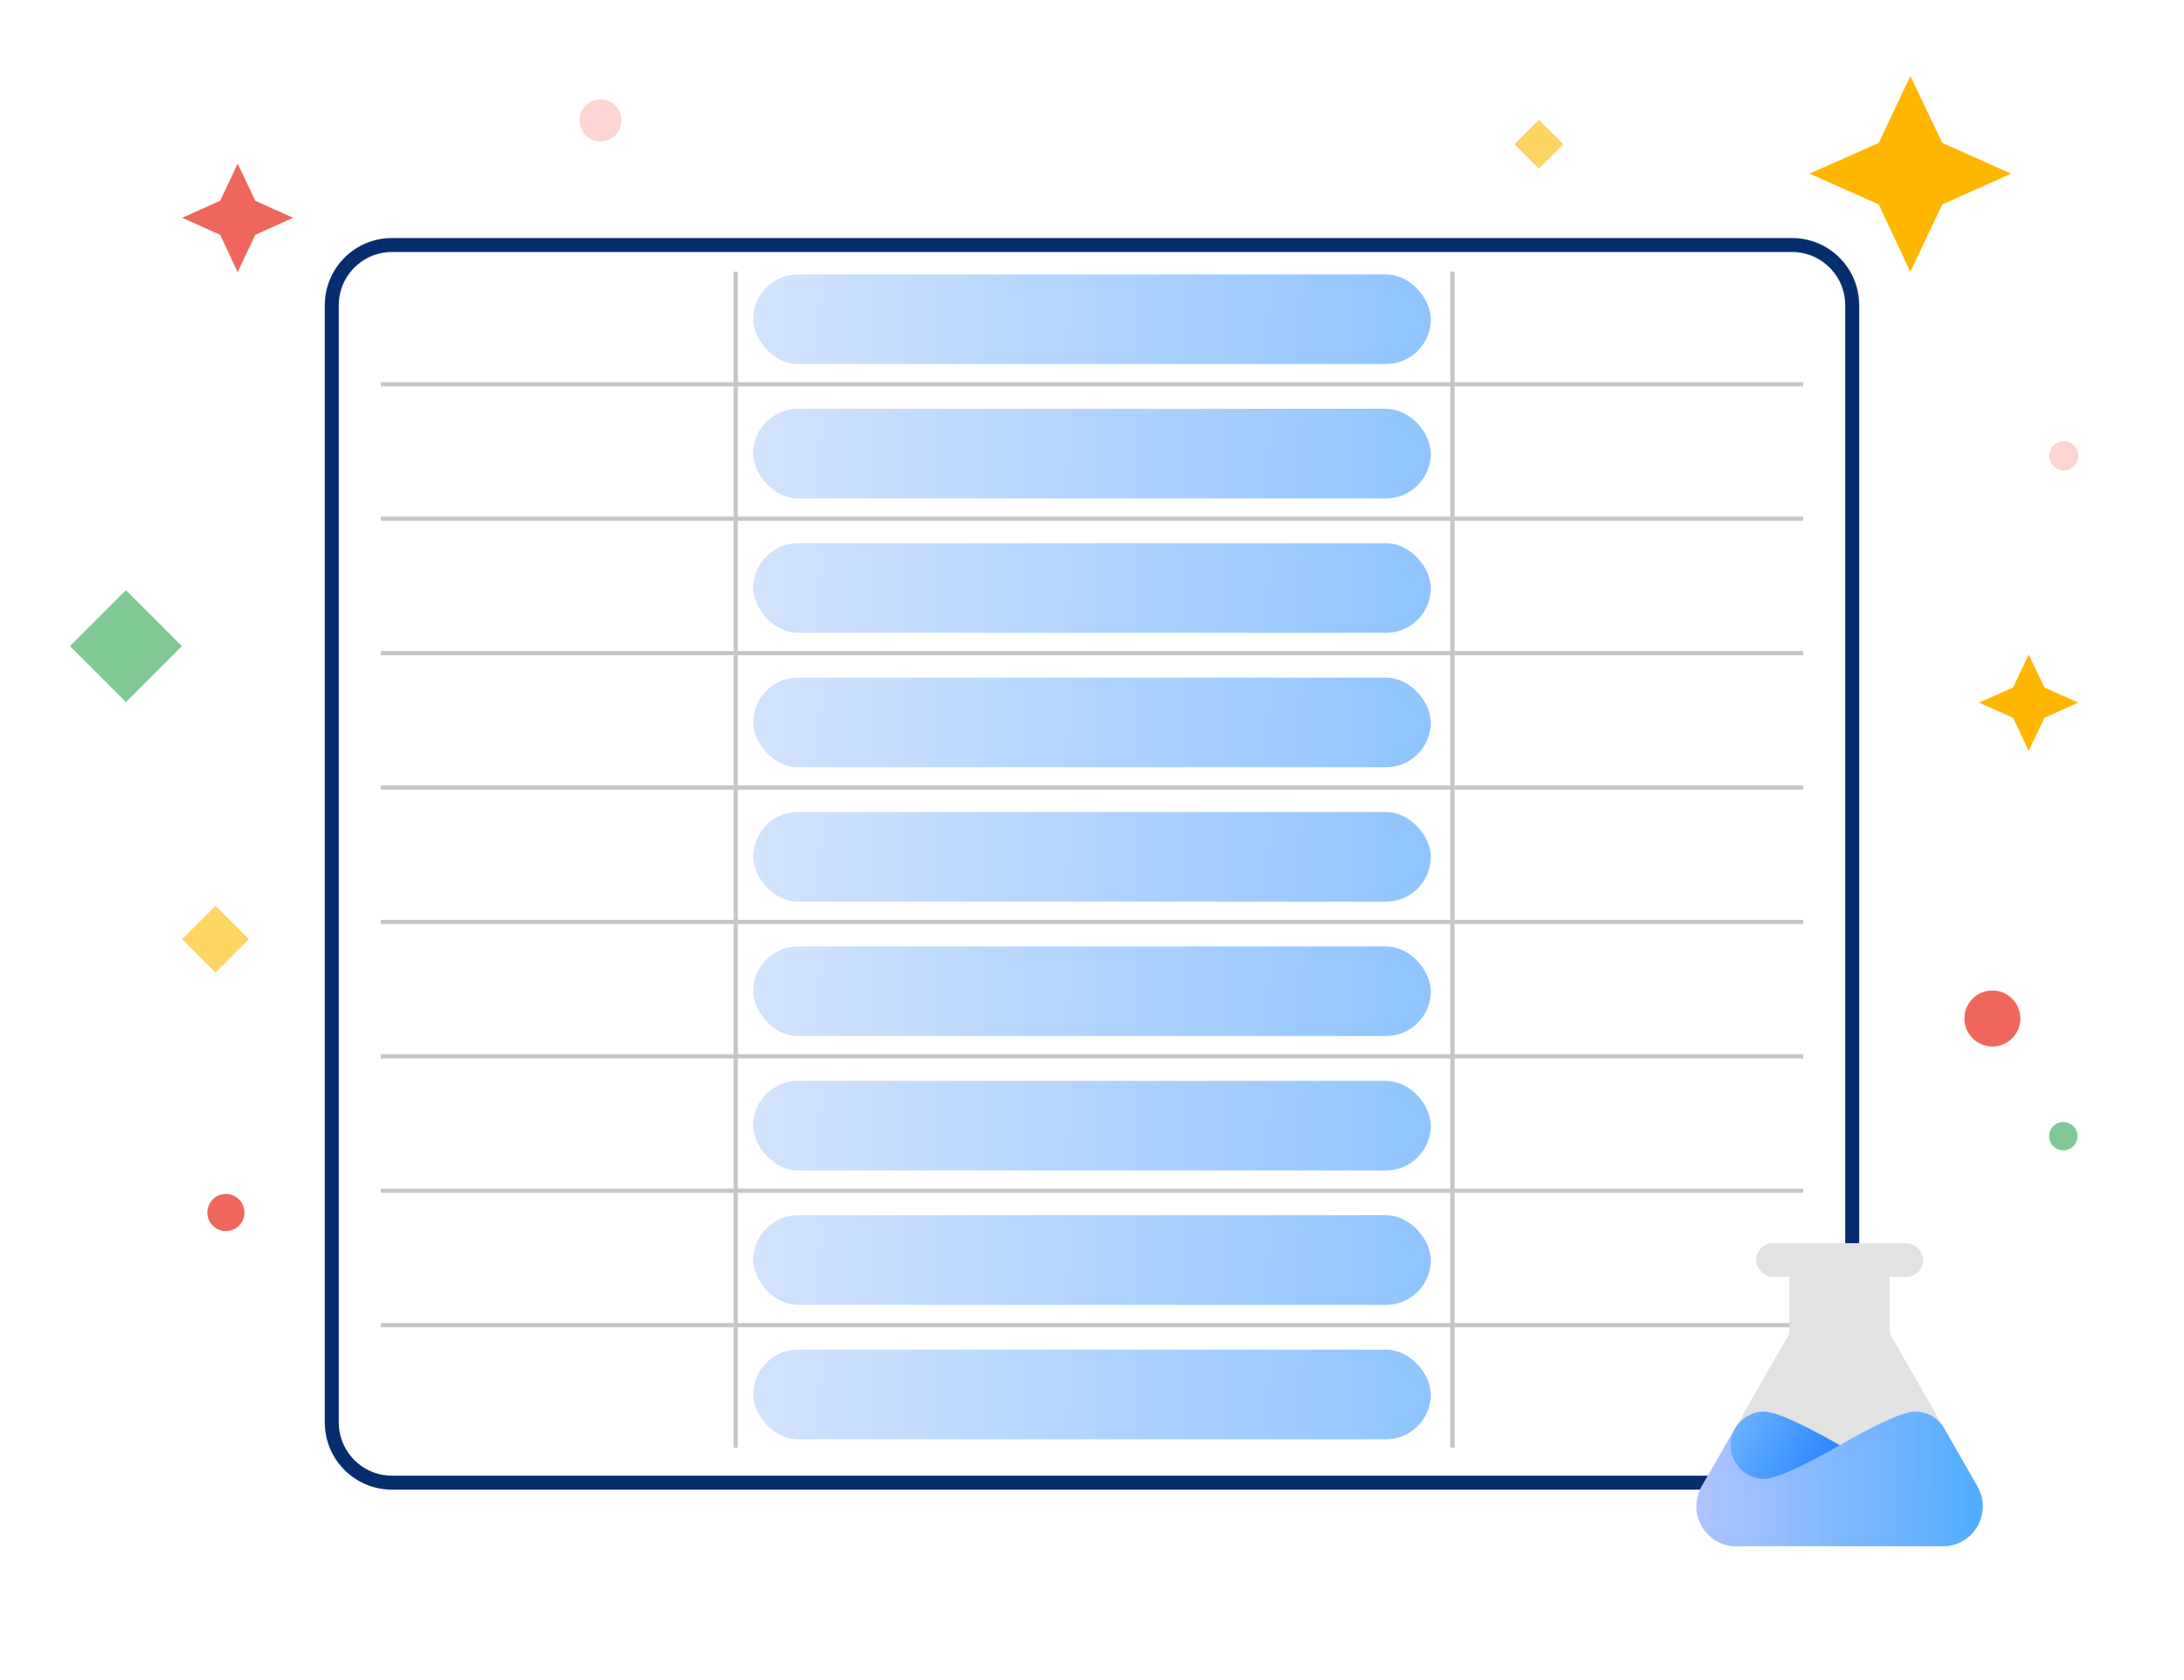 <svg width="390" height="300" viewBox="0 0 390 300" fill="none" xmlns="http://www.w3.org/2000/svg">
<rect width="390" height="300" fill="white"/>
<path d="M341.13 48.522L335.485 36.502L323.13 31.006L335.485 25.52L341.13 13.565L346.841 25.52L359.13 31.006L346.841 36.502L341.13 48.522Z" fill="#FFB600"/>
<path opacity="0.27" d="M368.522 84C369.963 84 371.13 82.832 371.13 81.391C371.13 79.951 369.963 78.783 368.522 78.783C367.081 78.783 365.913 79.951 365.913 81.391C365.913 82.832 367.081 84 368.522 84Z" fill="#EF675C"/>
<path d="M362.261 134.087L359.477 128.166L353.391 125.464L359.477 122.763L362.261 116.87L365.08 122.763L371.13 125.464L365.08 128.166L362.261 134.087Z" fill="#FFB600"/>
<path d="M32.482 115.381L22.491 105.391L12.5 115.381L22.491 125.37L32.482 115.381Z" fill="#80C894"/>
<path d="M44.447 167.7L38.484 161.739L32.522 167.7L38.484 173.661L44.447 167.7Z" fill="#FCD563"/>
<path d="M279.168 25.757L274.801 21.391L270.435 25.757L274.801 30.123L279.168 25.757Z" fill="#FCD563"/>
<path d="M42.688 218.861C43.983 217.566 43.983 215.466 42.688 214.171C41.393 212.876 39.293 212.876 37.998 214.171C36.702 215.466 36.702 217.566 37.998 218.861C39.293 220.156 41.393 220.156 42.688 218.861Z" fill="#EF675C"/>
<path d="M70 43.75H320C325.937 43.75 330.75 48.563 330.75 54.5V254C330.75 259.937 325.937 264.75 320 264.75H70C64.063 264.75 59.25 259.937 59.25 254V54.5C59.25 48.563 64.063 43.75 70 43.75Z" fill="white" stroke="#062E6F" stroke-width="2.5"/>
<path d="M42.435 48.595L39.32 41.932L32.522 38.89L39.32 35.843L42.435 29.217L45.581 35.843L52.343 38.89L45.581 41.932L42.435 48.595Z" fill="#EF675C"/>
<path d="M370.238 204.672C371.226 203.684 371.226 202.082 370.238 201.094C369.249 200.105 367.647 200.105 366.659 201.094C365.671 202.082 365.671 203.684 366.659 204.672C367.647 205.66 369.249 205.66 370.238 204.672Z" fill="#80C894"/>
<path d="M107.23 25.242C109.301 25.242 110.981 23.562 110.981 21.49C110.981 19.419 109.301 17.739 107.23 17.739C105.158 17.739 103.478 19.419 103.478 21.49C103.478 23.562 105.158 25.242 107.23 25.242Z" fill="#FBD6D3"/>
<path d="M355.781 186.866C358.541 186.866 360.779 184.628 360.779 181.868C360.779 179.107 358.541 176.87 355.781 176.87C353.02 176.87 350.783 179.107 350.783 181.868C350.783 184.628 353.02 186.866 355.781 186.866Z" fill="#EF675C"/>
<line x1="68" y1="92.625" x2="322" y2="92.625" stroke="#C4C7C5" stroke-width="0.75"/>
<line x1="68" y1="116.625" x2="322" y2="116.625" stroke="#C4C7C5" stroke-width="0.75"/>
<line x1="68" y1="164.625" x2="322" y2="164.625" stroke="#C4C7C5" stroke-width="0.75"/>
<line x1="68" y1="68.625" x2="322" y2="68.625" stroke="#C4C7C5" stroke-width="0.75"/>
<line x1="68" y1="140.625" x2="322" y2="140.625" stroke="#C4C7C5" stroke-width="0.75"/>
<line x1="68" y1="188.625" x2="322" y2="188.625" stroke="#C4C7C5" stroke-width="0.75"/>
<line x1="68" y1="212.625" x2="322" y2="212.625" stroke="#C4C7C5" stroke-width="0.75"/>
<line x1="68" y1="236.625" x2="322" y2="236.625" stroke="#C4C7C5" stroke-width="0.75"/>
<line x1="259.375" y1="48.5" x2="259.375" y2="258.5" stroke="#C4C7C5" stroke-width="0.75"/>
<line x1="131.375" y1="48.5" x2="131.375" y2="258.5" stroke="#C4C7C5" stroke-width="0.75"/>
<rect x="134.5" y="49" width="121" height="16" rx="8" fill="url(#paint0_linear_1532_10260)"/>
<rect x="134.5" y="73" width="121" height="16" rx="8" fill="url(#paint1_linear_1532_10260)"/>
<rect x="134.5" y="97" width="121" height="16" rx="8" fill="url(#paint2_linear_1532_10260)"/>
<rect x="134.5" y="121" width="121" height="16" rx="8" fill="url(#paint3_linear_1532_10260)"/>
<rect x="134.5" y="145" width="121" height="16" rx="8" fill="url(#paint4_linear_1532_10260)"/>
<rect x="134.5" y="169" width="121" height="16" rx="8" fill="url(#paint5_linear_1532_10260)"/>
<rect x="134.5" y="193" width="121" height="16" rx="8" fill="url(#paint6_linear_1532_10260)"/>
<rect x="134.5" y="217" width="121" height="16" rx="8" fill="url(#paint7_linear_1532_10260)"/>
<rect x="134.5" y="241" width="121" height="16" rx="8" fill="url(#paint8_linear_1532_10260)"/>
<path d="M322.3 233.299C325.045 228.508 331.955 228.508 334.7 233.299L353.111 265.42C355.842 270.184 352.402 276.12 346.911 276.12H310.089C304.598 276.12 301.158 270.184 303.889 265.42L322.3 233.299Z" fill="#E2E2E2"/>
<rect x="313.584" y="222" width="29.832" height="6.01" rx="3.005" fill="#E2E2E2"/>
<rect x="319.55" y="222" width="17.899" height="18.03" fill="#E2E2E2"/>
<path fill-rule="evenodd" clip-rule="evenodd" d="M347.33 255.333C346.339 253.385 344.321 252.051 341.991 252.051C338.732 252.051 328.813 257.885 328.522 258.057L328.501 258.06L309.832 255.051L303.889 265.42C301.272 269.986 304.323 275.629 309.416 276.09H347.584C352.677 275.629 355.728 269.986 353.111 265.42L347.33 255.333Z" fill="url(#paint9_linear_1532_10260)"/>
<path d="M328.515 258.06C328.515 258.06 318.347 252.05 315.039 252.05C311.731 252.05 309.05 254.741 309.05 258.06C309.05 261.379 311.731 264.07 315.039 264.07C318.347 264.07 328.515 258.06 328.515 258.06Z" fill="url(#paint10_linear_1532_10260)"/>
<defs>
<linearGradient id="paint0_linear_1532_10260" x1="134.5" y1="49" x2="255.861" y2="52.502" gradientUnits="userSpaceOnUse">
<stop stop-color="#D3E3FD"/>
<stop offset="1" stop-color="#8FC4FF"/>
</linearGradient>
<linearGradient id="paint1_linear_1532_10260" x1="134.5" y1="73" x2="255.861" y2="76.502" gradientUnits="userSpaceOnUse">
<stop stop-color="#D3E3FD"/>
<stop offset="1" stop-color="#8FC4FF"/>
</linearGradient>
<linearGradient id="paint2_linear_1532_10260" x1="134.5" y1="97" x2="255.861" y2="100.503" gradientUnits="userSpaceOnUse">
<stop stop-color="#D3E3FD"/>
<stop offset="1" stop-color="#8FC4FF"/>
</linearGradient>
<linearGradient id="paint3_linear_1532_10260" x1="134.5" y1="121" x2="255.861" y2="124.503" gradientUnits="userSpaceOnUse">
<stop stop-color="#D3E3FD"/>
<stop offset="1" stop-color="#8FC4FF"/>
</linearGradient>
<linearGradient id="paint4_linear_1532_10260" x1="134.5" y1="145" x2="255.861" y2="148.503" gradientUnits="userSpaceOnUse">
<stop stop-color="#D3E3FD"/>
<stop offset="1" stop-color="#8FC4FF"/>
</linearGradient>
<linearGradient id="paint5_linear_1532_10260" x1="134.5" y1="169" x2="255.861" y2="172.503" gradientUnits="userSpaceOnUse">
<stop stop-color="#D3E3FD"/>
<stop offset="1" stop-color="#8FC4FF"/>
</linearGradient>
<linearGradient id="paint6_linear_1532_10260" x1="134.5" y1="193" x2="255.861" y2="196.503" gradientUnits="userSpaceOnUse">
<stop stop-color="#D3E3FD"/>
<stop offset="1" stop-color="#8FC4FF"/>
</linearGradient>
<linearGradient id="paint7_linear_1532_10260" x1="134.5" y1="217" x2="255.861" y2="220.503" gradientUnits="userSpaceOnUse">
<stop stop-color="#D3E3FD"/>
<stop offset="1" stop-color="#8FC4FF"/>
</linearGradient>
<linearGradient id="paint8_linear_1532_10260" x1="134.5" y1="241" x2="255.861" y2="244.503" gradientUnits="userSpaceOnUse">
<stop stop-color="#D3E3FD"/>
<stop offset="1" stop-color="#8FC4FF"/>
</linearGradient>
<linearGradient id="paint9_linear_1532_10260" x1="302.932" y1="252.051" x2="354.26" y2="252.467" gradientUnits="userSpaceOnUse">
<stop stop-color="#AFC4FF"/>
<stop offset="1" stop-color="#51ACFF"/>
</linearGradient>
<linearGradient id="paint10_linear_1532_10260" x1="328.804" y1="264.178" x2="308.7" y2="252.082" gradientUnits="userSpaceOnUse">
<stop stop-color="#1F7EFF"/>
<stop offset="1" stop-color="#71B7FF"/>
</linearGradient>
</defs>
</svg>

